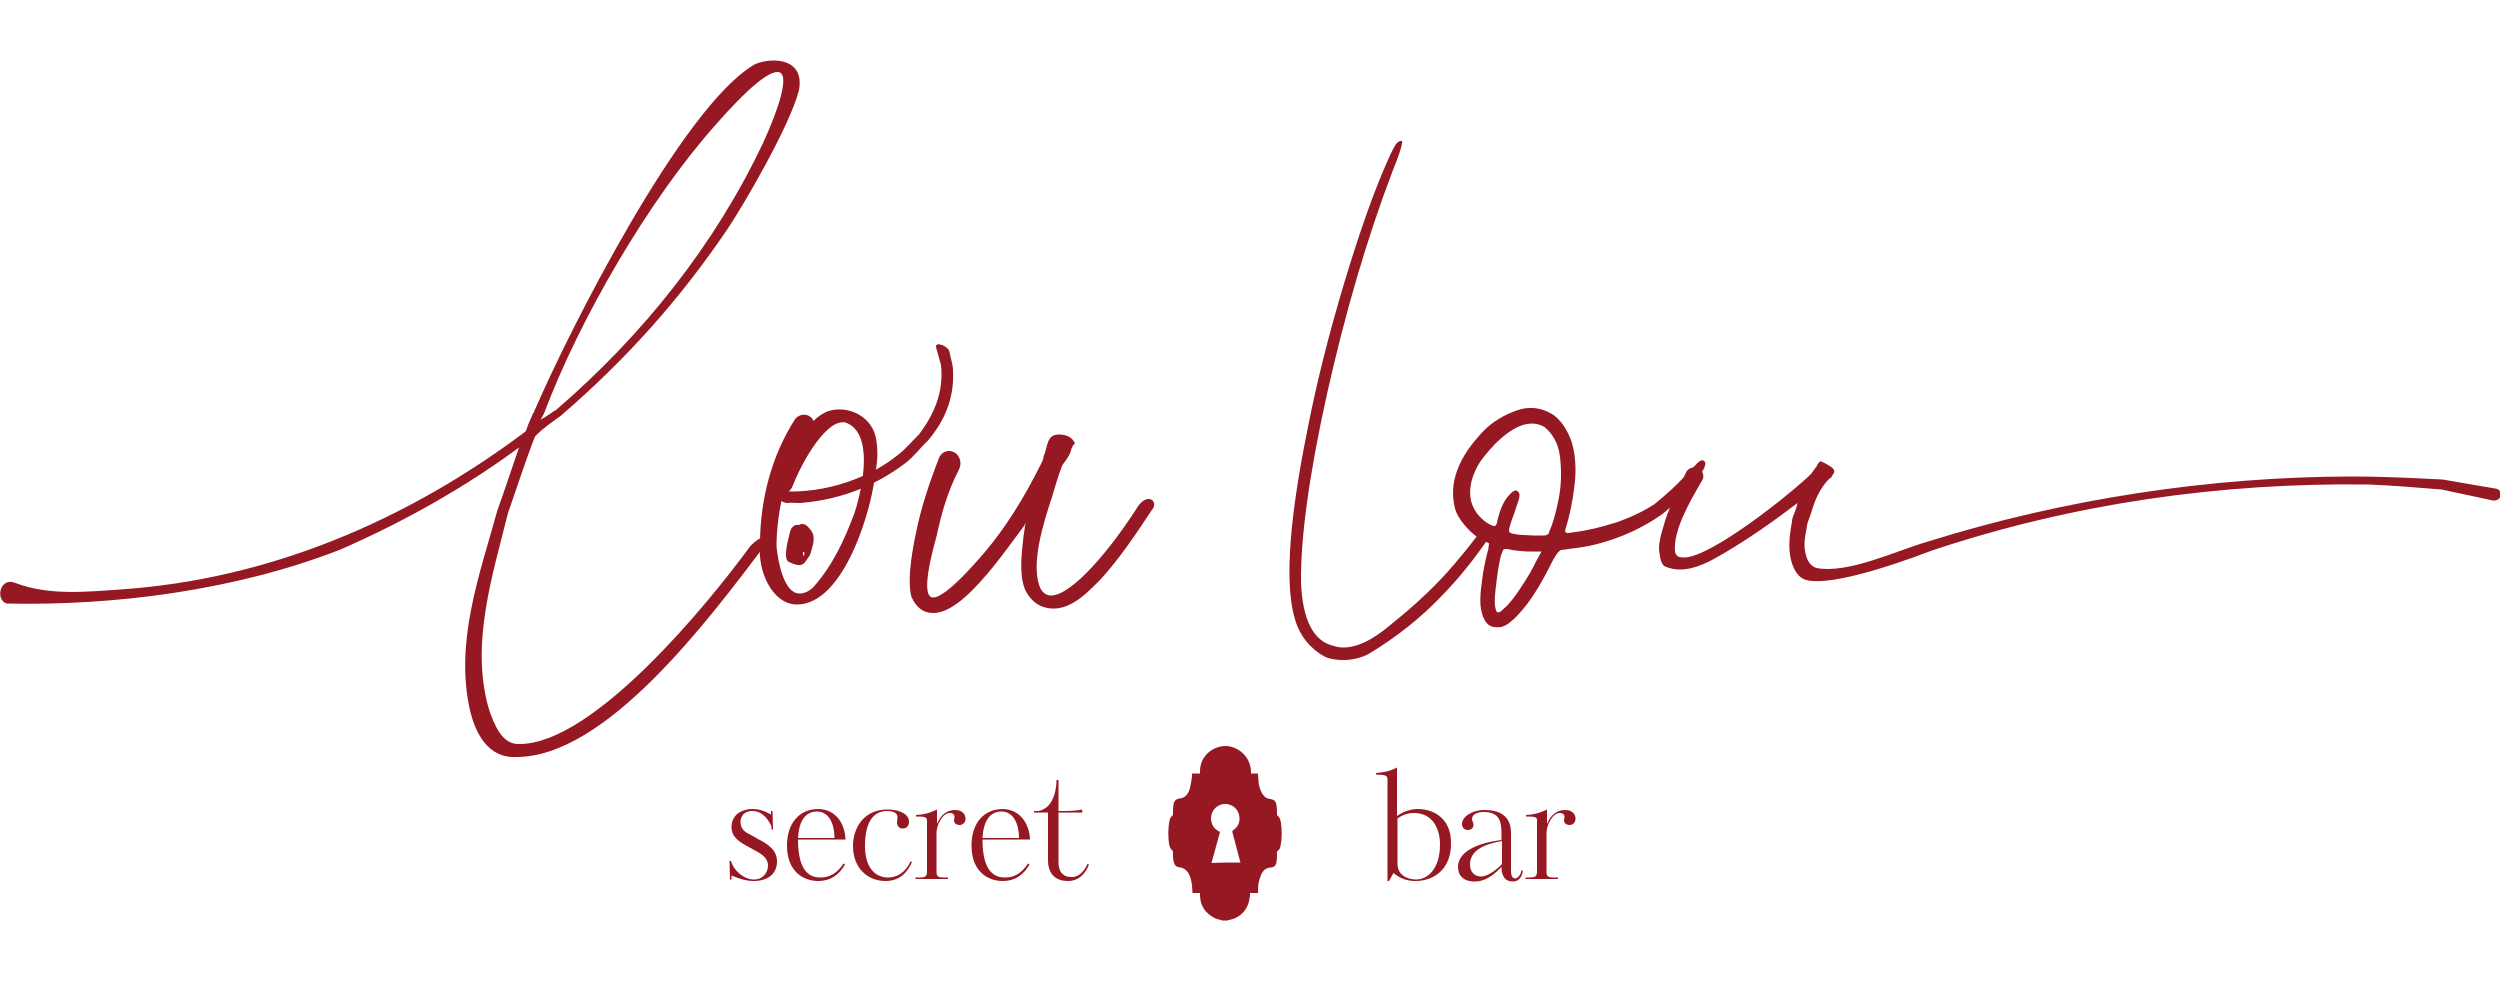 <?xml version="1.0" encoding="UTF-8"?> <svg xmlns="http://www.w3.org/2000/svg" xmlns:xlink="http://www.w3.org/1999/xlink" id="Слой_1" x="0px" y="0px" viewBox="0 0 500 200" style="enable-background:new 0 0 500 200;" xml:space="preserve"> <style type="text/css"> .st0{fill:#951822;} </style> <g> <g> <g> <path class="st0" d="M230.4,100c-0.6-0.4-1.6-0.3-2.7,1.1c-5.5,8.7-13.3,18-17.5,18c-0.9,0-1.6-0.5-2.1-1.4 c-2.2-4.8,0.9-13.9,2-17.4c0.1-0.3,0.2-0.6,0.3-0.8l0-0.1c0.6-2,1.2-4.1,2-6.2c0.1-0.3,0.4-0.6,0.6-0.9c0.5-0.7,1.1-1.5,1.3-2.6 l0.3-0.6l0.4-0.4l-0.1-0.2c-0.4-0.8-1.1-1.3-2.1-1.5c-0.9-0.2-1.9-0.1-2.3,0.2c-0.8,0.5-1,1.5-1.3,2.6c-0.1,0.5-0.3,1.1-0.5,1.5 l0,0.1c0,0.4-0.2,0.8-0.4,1.2c-3.7,7.4-7.2,12.9-11.4,17.9c-7.1,8.3-9.8,9.4-10.7,8.9c-0.8-0.4-1.6-2.5,1.1-12.1 c0.9-4.2,2.1-8.8,4.5-13.4c0.4-0.9,0.4-1.8-0.1-2.6c-0.4-0.7-1.1-1.1-1.9-1.1c-0.9,0-1.6,0.5-2,1.4c-2.1,5.4-3.6,10.1-4.5,14.5 c-1.4,6.4-1.7,10.9-1,13.3c1,2.2,2.4,3.2,4.4,3.2c4,0,8.7-5.3,11.9-9.2c2.1-2.6,4.1-5.4,6.2-8.2c0.1-0.2,0.2-0.4,0.4-0.6 c-0.1,0.2-0.1,0.4-0.2,0.5l0,0.1c-0.1,0.7-0.2,1.4-0.3,2.1c-0.4,3.6-0.9,7.6,0.3,10.6c0.8,1.7,2.1,3,3.7,3.5 c4.4,1.4,8-2.1,10.9-5l0.5-0.5c3.7-4.1,6.7-8.5,9.8-13.2l0.4-0.6C231.1,101.2,230.9,100.4,230.4,100z"></path> <path class="st0" d="M1.3,120.7c-2.3-0.8-1.3-5.4,1.8-4.1c6.6,2.5,13.8,1.8,20.9,1.3c29.8-2,57.4-13.8,81.1-31.6 c0.3-0.5,0.3-0.8,0.5-1.3l1-2.3c0.3-0.3,0.3-0.8,0.5-1c6.6-15.3,29.3-60.4,43.8-68.8c1-0.5,2.5-0.8,3.8-0.8 c3.1,0,5.9,1.5,5.1,5.9c-1.8,7.1-11,22.9-14.3,27.8C135.9,60,125.1,72,112.1,83.2c-1.8,1.3-3.6,2.5-5.1,4.1 c-2,5.1-3.6,10.2-5.4,15.3c-3.1,12.5-7.6,26.3-3.8,39.3c1,2.8,2.5,7.1,6.1,6.9c14.8,0,37.7-28,46.1-39.5c2.3-2.5,5.4-3.1,2.8,0 c-11.2,14.8-31.6,42.1-49.5,42.1c-5.9,0.3-8.2-5.1-9.2-8.9c-3.3-13.8,1.8-27.5,5.4-40.5c1.5-4.1,2.8-8.2,4.3-12.5 c-10.7,7.9-22.9,14.8-35.7,20.4C47.1,118.1,22.7,121.2,1.3,120.7z M108.1,84c0.3-0.3,0.5-0.3,0.8-0.5l1.5-1 c0.3-0.3,0.5-0.3,0.8-0.5C128.5,67.1,143,49,152.7,28.4c2.8-6.1,5.6-14,2.8-14c-1.8,0-5.6,2.8-12.5,10.7 c-13.3,15-27,38.5-34.2,57.6L108.1,84z"></path> <path class="st0" d="M296.1,121.1c-0.1-1.3,0-3,0.3-4.9c0.2-1.9,0.6-3.7,1-5.4c0.2-0.6,0.3-1,0.3-1.4c0.1-0.4,0.1-0.6,0.1-0.7 c-0.1-0.1-0.2-0.2-0.6-0.3c-0.3-0.2-0.8-0.4-1.3-0.7c-1-0.6-2-1.5-3-2.7c-1-1.2-1.6-2.2-1.9-3.3c-1.3-5.1,0.6-10.3,5.9-15.7 c1.7-1.7,3.9-3,6.4-3.9c2.5-0.9,4.9-0.6,7.1,0.7c1.7,1.1,3,3,3.9,5.5c0.8,2.6,1,5.6,0.6,8.8c-0.4,3.3-1,6.2-1.8,8.7 c-0.1,0.3-0.1,0.5,0,0.6c0,0.1,0.2,0.2,0.5,0.2c0.3,0,0.8-0.1,1.4-0.2c2.6-0.3,5.3-1,8.2-1.9c2.9-1,5.4-2.2,7.6-3.6 c1-0.8,2.2-1.8,3.5-3c1.3-1.2,2.9-2.9,4.9-5c0.8-0.9,1.4-1.1,1.8-0.5c0.3,0.6-0.4,1.9-2,4c-1.6,2.1-3.8,4.2-6.5,6.4 c-2.3,1.6-4.9,3.1-7.9,4.3c-3,1.2-5.9,2-8.6,2.4c-0.8,0.1-1.6,0.2-2.3,0.3c-0.7,0.1-1.2,0.2-1.5,0.2c-0.4,0.1-1.2,1.1-2.2,3.2 c-1.1,2.2-2.3,4.3-3.5,6.1s-2.5,3.3-3.5,4.3c-0.9,0.8-1.6,1.4-2.2,1.6c-0.6,0.3-1.3,0.3-2,0.2 C297.3,125.2,296.4,123.7,296.1,121.1z M311.8,99.4c0.5-2.7,0.5-5.4,0.2-8s-1.4-4.6-3.1-6c-2.8-1.6-6.1-0.4-10,3.5 c-1.2,1.3-2.2,2.5-2.9,3.5c-0.7,1.1-1.2,2.2-1.6,3.5c-1,3.6,0,6.5,2.9,8.6c0.8,0.5,1.3,0.7,1.6,0.7c0.3,0,0.5-0.4,0.6-1.2 c0.5-2,1.1-3.5,2-4.6c0.9-1.1,1.5-1.5,2-1.2c0.2,0.2,0.3,0.4,0.4,0.6c0,0.3,0,0.7-0.2,1.3c-0.2,0.6-0.5,1.5-0.9,2.7 c-0.3,0.7-0.5,1.4-0.7,2c-0.2,0.6-0.3,1-0.3,1.2c0,0.3,0.1,0.5,0.3,0.6c0.2,0.1,0.7,0.2,1.4,0.3c0.7,0.1,1.7,0.1,3.1,0.2 c1,0,1.7,0,2.1,0c0.4,0,0.7-0.1,0.8-0.2c0.2-0.1,0.3-0.3,0.4-0.7C310.7,104.4,311.3,102.1,311.8,99.4z M304.5,117 c1-1.5,1.9-3,2.6-4.5l1.2-2.2h-2.2c-0.7,0-1.3,0-2-0.1c-0.7-0.1-1.2-0.1-1.7-0.2c-0.4-0.1-0.8-0.2-1.1-0.2c-0.3,0-0.5,0-0.6,0.1 c-0.3,0.4-0.6,1.4-0.9,3c-0.3,1.6-0.5,3.4-0.7,5.1c-0.2,1.8-0.2,3,0,3.7c0.1,0.4,0.2,0.6,0.3,0.7c0.1,0.1,0.3,0.1,0.6,0 c0.2-0.2,0.5-0.4,0.8-0.7c0.3-0.3,0.7-0.6,1-1C302.6,119.8,303.5,118.6,304.5,117z"></path> <path class="st0" d="M358.5,103.6c0.4-1,0.8-2,1-3c-4.7,3.6-9.7,7.1-14.8,10.1c-2.4,1.4-5.5,3.2-8.7,3.2c-1,0-2-0.2-3-0.6 c-1-0.6-1-2.2-1.2-3.4c0-1.6,0.4-3,0.8-4.3c1-3.9,3-7.5,4.7-11.3c0.4-0.6,1-0.8,1.4-0.8c1.4,0,2.6,1.4,1.6,2.8 c-2.2,3.8-5.7,9.7-5.3,14c0.2,1,0.8,1.2,1.8,1.2c5.5,0,21.9-13.2,25.5-16.8c0.2-0.4,0.6-0.8,1-1.4c0.2-0.4,0.6-1.2,1-1 c2.8,1.4,3,1.8,2,3c0.2,0.2-0.2,0.2-0.4,0.4c-0.8,0.8-1.2,1.4-1.6,2c-1.6,2.6-1.6,3.8-2.8,6.9c-0.2,1.4-0.6,2.8-0.6,4.3 c0,1.4,0.4,4.1,2.4,4.7c6.3,1.2,15.8-3.4,22.3-5.3c27.2-8.5,56.5-13,85.1-13c5.1,0,9.9,0.2,17.8,0.6c3.6,0.6,6.9,1.2,10.5,1.8 c1.8,0.2,1.4,2.6-0.4,2.4l-10.3-2.2c-4.9-0.4-9.7-0.8-14.6-1c-29.6-0.4-59.2,3.8-87.3,13.2c-8.9,3.4-21.7,7.5-25.7,5.7 c-2.4-1.2-3-5.3-2.8-7.5C357.9,106.8,358.3,105.2,358.5,103.6z"></path> <g> <path class="st0" d="M183.8,86.9c2.9-3.9,5-8.3,4.4-13.9l-1-3.6c-0.2-1.2,2.5-0.2,2.7,1c0.2,1.2,0.7,2.5,0.7,3.7 c0.3,5.7-1.8,10.2-5,14c-1.6,1.5-2.8,3.2-4.5,4.5c-5.3,4-12.1,7.3-21.1,8c-0.9,0-1.8-0.1-2.6,0c-0.4,0-1-0.3-1.4-0.5 c-1.2-0.7-1.9-2-0.3-1.9c9.8,0.8,18.9-3.2,23.6-7C181.1,89.9,182.3,88.3,183.8,86.9z"></path> <path class="st0" d="M159.4,120.9c-4.8,0-7.9-6.4-7.4-12c0-8.9,2.3-17.8,7.1-25.2c1.3-1.3,3.1-0.8,3.6,0.5 c0.8-0.8,1.5-1.3,2.5-1.8c3.6-1.5,8.7,0.3,9.9,4.8c0.5,2.3,0.5,4.8,0,7.1C174.5,101.5,168.9,120.9,159.4,120.9z M158.4,97.5 c-0.5,0.8-1,1.3-1.8,1.3c-0.8,3.3-1.3,7.1-1.3,10.5c0.3,3.1,1.5,9.4,4.6,9.4c0.8,0,1.8-0.3,2.8-1.3c3.8-4.3,6.1-9.2,8.2-14.8 c1.8-5.6,3.8-16.1-1.8-18.1C165.5,83.7,160.7,91.6,158.4,97.5z"></path> </g> <path class="st0" d="M158,106.4c0.2-1,1-1.6,1.8-1.4c0.6-0.4,1.4-0.2,2,0.6c0.4,0.4,0.6,0.8,0.8,1.2c0.4,1.4-0.2,2.8-0.6,4.2 c-1.2,1.6-1.2,2.8-4.2,1.4C156.4,111.8,157.8,107.4,158,106.4z M160.8,110.4h-0.2c0,0.2,0,0.4,0,0.6 C160.8,111.4,161,110.6,160.8,110.4z"></path> <path class="st0" d="M268.7,132c-1,0-2.1-0.1-3.1-0.4c-1.1-0.4-2.3-1.2-3.5-2.4c-1.2-1.2-2-2.5-2.6-3.9c-2.7-6.5-2-19.7,2-39.4 c1.8-9.3,4.3-19.2,7.4-29.5c3.1-10.3,6-18.4,8.6-24.2c0.9-2.2,1.5-3,1.7-3.4c0.5-0.6,0.9-0.6,1-0.6c0.1,0,0.2,0,0.2,0 c0,0,0.1,0.1,0,0.5c-0.1,0.6-0.4,1.9-1.8,5.3c-5.2,13.6-9.6,28.7-13.2,44.8c-3.6,16.2-5.3,28.9-5.2,37.7 c0.3,7.5,2.5,11.8,6.6,12.7c0.6,0.2,1.2,0.3,1.9,0.3c2.7,0,5.9-1.5,9.6-4.7c5-4,9.2-8,12.5-11.9c1.8-2.1,3.6-4.3,5.5-6.9l1.5,1.5 c-2.8,4.1-5.8,7.9-9.1,11.3c-4.4,4.7-9.5,8.7-15,12C272.2,131.6,270.4,132,268.7,132C268.7,132,268.7,132,268.7,132z"></path> </g> </g> <g> <g> <path class="st0" d="M244.5,184.1c-0.5-0.2-1.1-0.2-1.6-0.5c-1.9-1-2.9-2.5-2.9-4.7c0-0.1,0-0.2,0-0.3c-0.5,0-1,0-1.5,0 c0-0.5-0.1-1-0.1-1.5c-0.1-0.9-0.3-1.8-0.8-2.6c-0.4-0.5-0.8-0.9-1.5-1c-0.9-0.1-1.2-0.4-1.4-1.3c-0.1-0.5-0.1-1.1-0.1-1.6 c0-0.2,0-0.4-0.2-0.6c-0.4-0.3-0.5-0.8-0.6-1.3c-0.2-1.5-0.2-3.1,0.1-4.6c0.1-0.4,0.2-0.7,0.6-1c0.1-0.1,0.1-0.2,0.1-0.4 c0-0.6,0-1.2,0.1-1.8c0.1-0.7,0.5-1.1,1.2-1.2c1.3-0.1,1.8-1.1,2.1-2.1c0.2-0.8,0.3-1.6,0.4-2.3c0-0.2,0-0.4,0-0.6 c0.6,0,1.1,0,1.6,0c-0.2-3.6,2.7-5.5,5.1-5.5c2.3,0,5.2,2,5.1,5.5c0.5,0,0.9,0,1.4,0c0,0.5,0.1,1,0.1,1.6 c0.1,0.9,0.3,1.7,0.8,2.5c0.4,0.6,0.8,0.9,1.5,1c0.8,0.1,1.2,0.4,1.3,1.3c0.1,0.6,0.1,1.1,0.1,1.7c0,0.2,0,0.3,0.2,0.4 c0.4,0.3,0.5,0.9,0.6,1.4c0.2,1.5,0.2,3.1-0.1,4.6c-0.1,0.4-0.2,0.8-0.6,1c-0.1,0.1-0.1,0.3-0.1,0.4c0,0.6,0,1.2-0.1,1.8 c-0.1,0.7-0.5,1.1-1.2,1.1c-1.1,0.1-1.7,0.8-2,1.8c-0.4,0.9-0.5,1.9-0.5,2.9c0,0.1,0,0.2,0,0.4c-0.5,0-1.1,0-1.6,0 c0,0.4,0,0.8-0.1,1.1c-0.3,2.3-2,4-4.2,4.3c-0.1,0-0.1,0-0.2,0.1C245.3,184.1,244.9,184.1,244.5,184.1z M248.1,172.5 c0-0.1-0.1-0.2-0.1-0.3c-0.5-1.9-1-3.8-1.5-5.7c-0.1-0.3,0-0.4,0.2-0.5c0.8-0.6,1.2-1.3,1.2-2.3c0-1.2-0.7-2.3-1.8-2.7 c-1.2-0.5-2.5-0.1-3.3,0.9c-0.7,0.9-0.8,2.2-0.2,3.3c0.3,0.5,0.8,0.9,1.4,1.2c-0.6,2.1-1.1,4.1-1.7,6.2 C244.2,172.5,246.2,172.5,248.1,172.5z"></path> </g> </g> <g> <path class="st0" d="M150.7,176.2c-1.3,0-2.8-0.4-4.4-1.1v0.8h-0.3l-0.1-3.7h0.3c0.6,2.1,2.7,3.7,4.6,3.7c1.8,0,2.8-1.4,2.8-2.8 c0-1.5-1.3-2.3-2.4-2.9l-2-1.1c-2-1.1-2.9-2.1-2.9-3.7c0-2.6,2.3-3.6,4.1-3.6c1.3,0,2.4,0.3,3.8,1.1c0-0.2,0-0.5,0-0.7h0.3 l0.1,3.7h-0.3l0-0.6c-0.5-1.1-1.6-3.1-3.9-3.1c-1.6,0-2.3,1.1-2.3,2.2c0,1.2,0.7,1.8,1.3,2.2c0.6,0.3,1.4,0.7,2,1.1 c2.2,1.1,4,2.3,4,4.6C155.4,174.5,153.9,176.2,150.7,176.2z"></path> <path class="st0" d="M169.1,167.9h-9.5c0,6.6,2.5,7.6,4.5,7.6c1.8,0,3.3-0.8,4.6-2.8l0.3,0.2c-1.1,1.9-2.7,3.3-5.4,3.3 c-2.6,0-6.2-1.6-6.2-7.1c0-4.4,2.4-7.3,6.3-7.3C167.4,161.9,169,165,169.1,167.9z M166.9,167.6c0-2.8-1.1-5.3-3.5-5.3 c-2.2,0-3.6,1.7-3.8,5.3H166.9z"></path> <path class="st0" d="M182.1,172.3l0.3,0.1c-0.7,1.5-2,3.8-5.3,3.8c-3.6,0-6.5-2.6-6.5-7c0-3.7,2.2-7.3,6.9-7.3 c2.7,0,4.3,1.1,4.3,2.4c0,1-0.6,1.4-1.2,1.4c-0.6,0-1.2-0.3-1.2-1.3c0-0.3,0.1-0.6,0.1-1c0-0.7-0.7-1.2-2.1-1.2 c-2.3,0-4.4,1.6-4.4,7c0,4.4,2.1,6.3,4.6,6.3C179.4,175.5,181.1,174.5,182.1,172.3z"></path> <path class="st0" d="M183.2,163.3v-0.3c1.9-0.1,3.2-0.6,4.2-1.1v2.9c0.7-1.8,2-2.8,3.6-2.8c1.5,0,2.1,0.9,2.1,1.7 c0,0.9-0.6,1.3-1.2,1.3c-0.5,0-1.1-0.3-1.1-0.9c0-0.2,0.1-0.5,0.1-0.7c0-0.5-0.3-0.8-1-0.8c-1.3,0-2.6,2.3-2.6,4v7.7 c0,0.9,0.2,1.2,1.4,1.2h0.9v0.3h-6.5v-0.3h0.9c1.1,0,1.4-0.3,1.4-1.2v-9.9C185.4,163.4,185.2,163.3,183.2,163.3z"></path> <path class="st0" d="M206,167.9h-9.5c0,6.6,2.5,7.6,4.5,7.6c1.8,0,3.3-0.8,4.6-2.8l0.3,0.2c-1.1,1.9-2.7,3.3-5.4,3.3 c-2.6,0-6.2-1.6-6.2-7.1c0-4.4,2.4-7.3,6.3-7.3C204.2,161.9,205.9,165,206,167.9z M203.8,167.6c0-2.8-1.1-5.3-3.5-5.3 c-2.2,0-3.6,1.7-3.8,5.3H203.8z"></path> <path class="st0" d="M217.5,172.8l0.3,0.1c-0.6,1.6-1.9,3.3-4.2,3.3c-2.6,0-4-1.5-4-4.2v-9.5h-2.8v-0.3h0.9 c2.7-0.5,3.6-3.7,3.6-6.2h0.4v6.2h0.8c1.9,0,3.2-0.1,3.9-0.3l0.1,0.6h-4.8v9.9c0,2.4,1.3,3,2.5,3 C215.1,175.5,216.5,175,217.5,172.8z"></path> <path class="st0" d="M283.1,176.2c-1.5,0-3-0.4-4.4-1.6l-0.9,1.6h-0.3v-20.1c0-1-0.1-1.1-2.3-1.2v-0.3c1.5-0.1,2.9-0.4,4.2-1.1 v9.7c1.5-1.1,3.2-1.4,4.1-1.4c3.6,0,6.7,2.2,6.7,6.7C290.3,174,286.6,176.2,283.1,176.2z M282.8,162.6c-1.4,0-2.5,0.5-3.3,1.1v9.1 c0,2.2,2,3.1,3.7,3.1c2.4,0,4.8-2.2,4.8-7C288,165.7,286.5,162.6,282.8,162.6z"></path> <path class="st0" d="M304.3,174.1h0.3c-0.3,1.7-1.1,2.2-2.1,2.2c-1.4,0-2.2-1-2.2-2.9c-2.6,2.7-4.3,2.9-5.4,2.9 c-2.3,0-3.3-1.3-3.3-2.9c0-3.5,5-4.9,8-5.3l0.7-0.1v-1.4c0-2.7-0.7-4.2-3.6-4.2c-1.1,0-2.3,0.4-2.3,1.4c0,0.5,0.3,0.6,0.3,1.1 c0,0.7-0.4,1.1-1.2,1.1c-0.6,0-1.1-0.5-1.1-1.2c0-1.4,1.9-2.8,4.5-2.8c2.8,0,5.3,1,5.3,4.6v7.5c0,0.7,0.1,1.6,0.9,1.6 C303.7,175.5,304.1,175,304.3,174.1z M300.4,168.2c-3.4,0.6-6.4,1.8-6.4,4.7c0,1.7,1.1,2.4,2.2,2.4c1.4,0,3.3-1.5,4.2-2.5V168.2z"></path> <path class="st0" d="M305.2,163.3v-0.3c1.9-0.1,3.2-0.6,4.2-1.1v2.9c0.7-1.8,2-2.8,3.6-2.8c1.5,0,2.1,0.9,2.1,1.7 c0,0.9-0.6,1.3-1.2,1.3c-0.5,0-1.1-0.3-1.1-0.9c0-0.2,0.1-0.5,0.1-0.7c0-0.5-0.3-0.8-1-0.8c-1.3,0-2.6,2.3-2.6,4v7.7 c0,0.9,0.2,1.2,1.4,1.2h0.9v0.3h-6.5v-0.3h0.9c1.1,0,1.4-0.3,1.4-1.2v-9.9C307.5,163.4,307.2,163.3,305.2,163.3z"></path> </g> </g> </svg> 